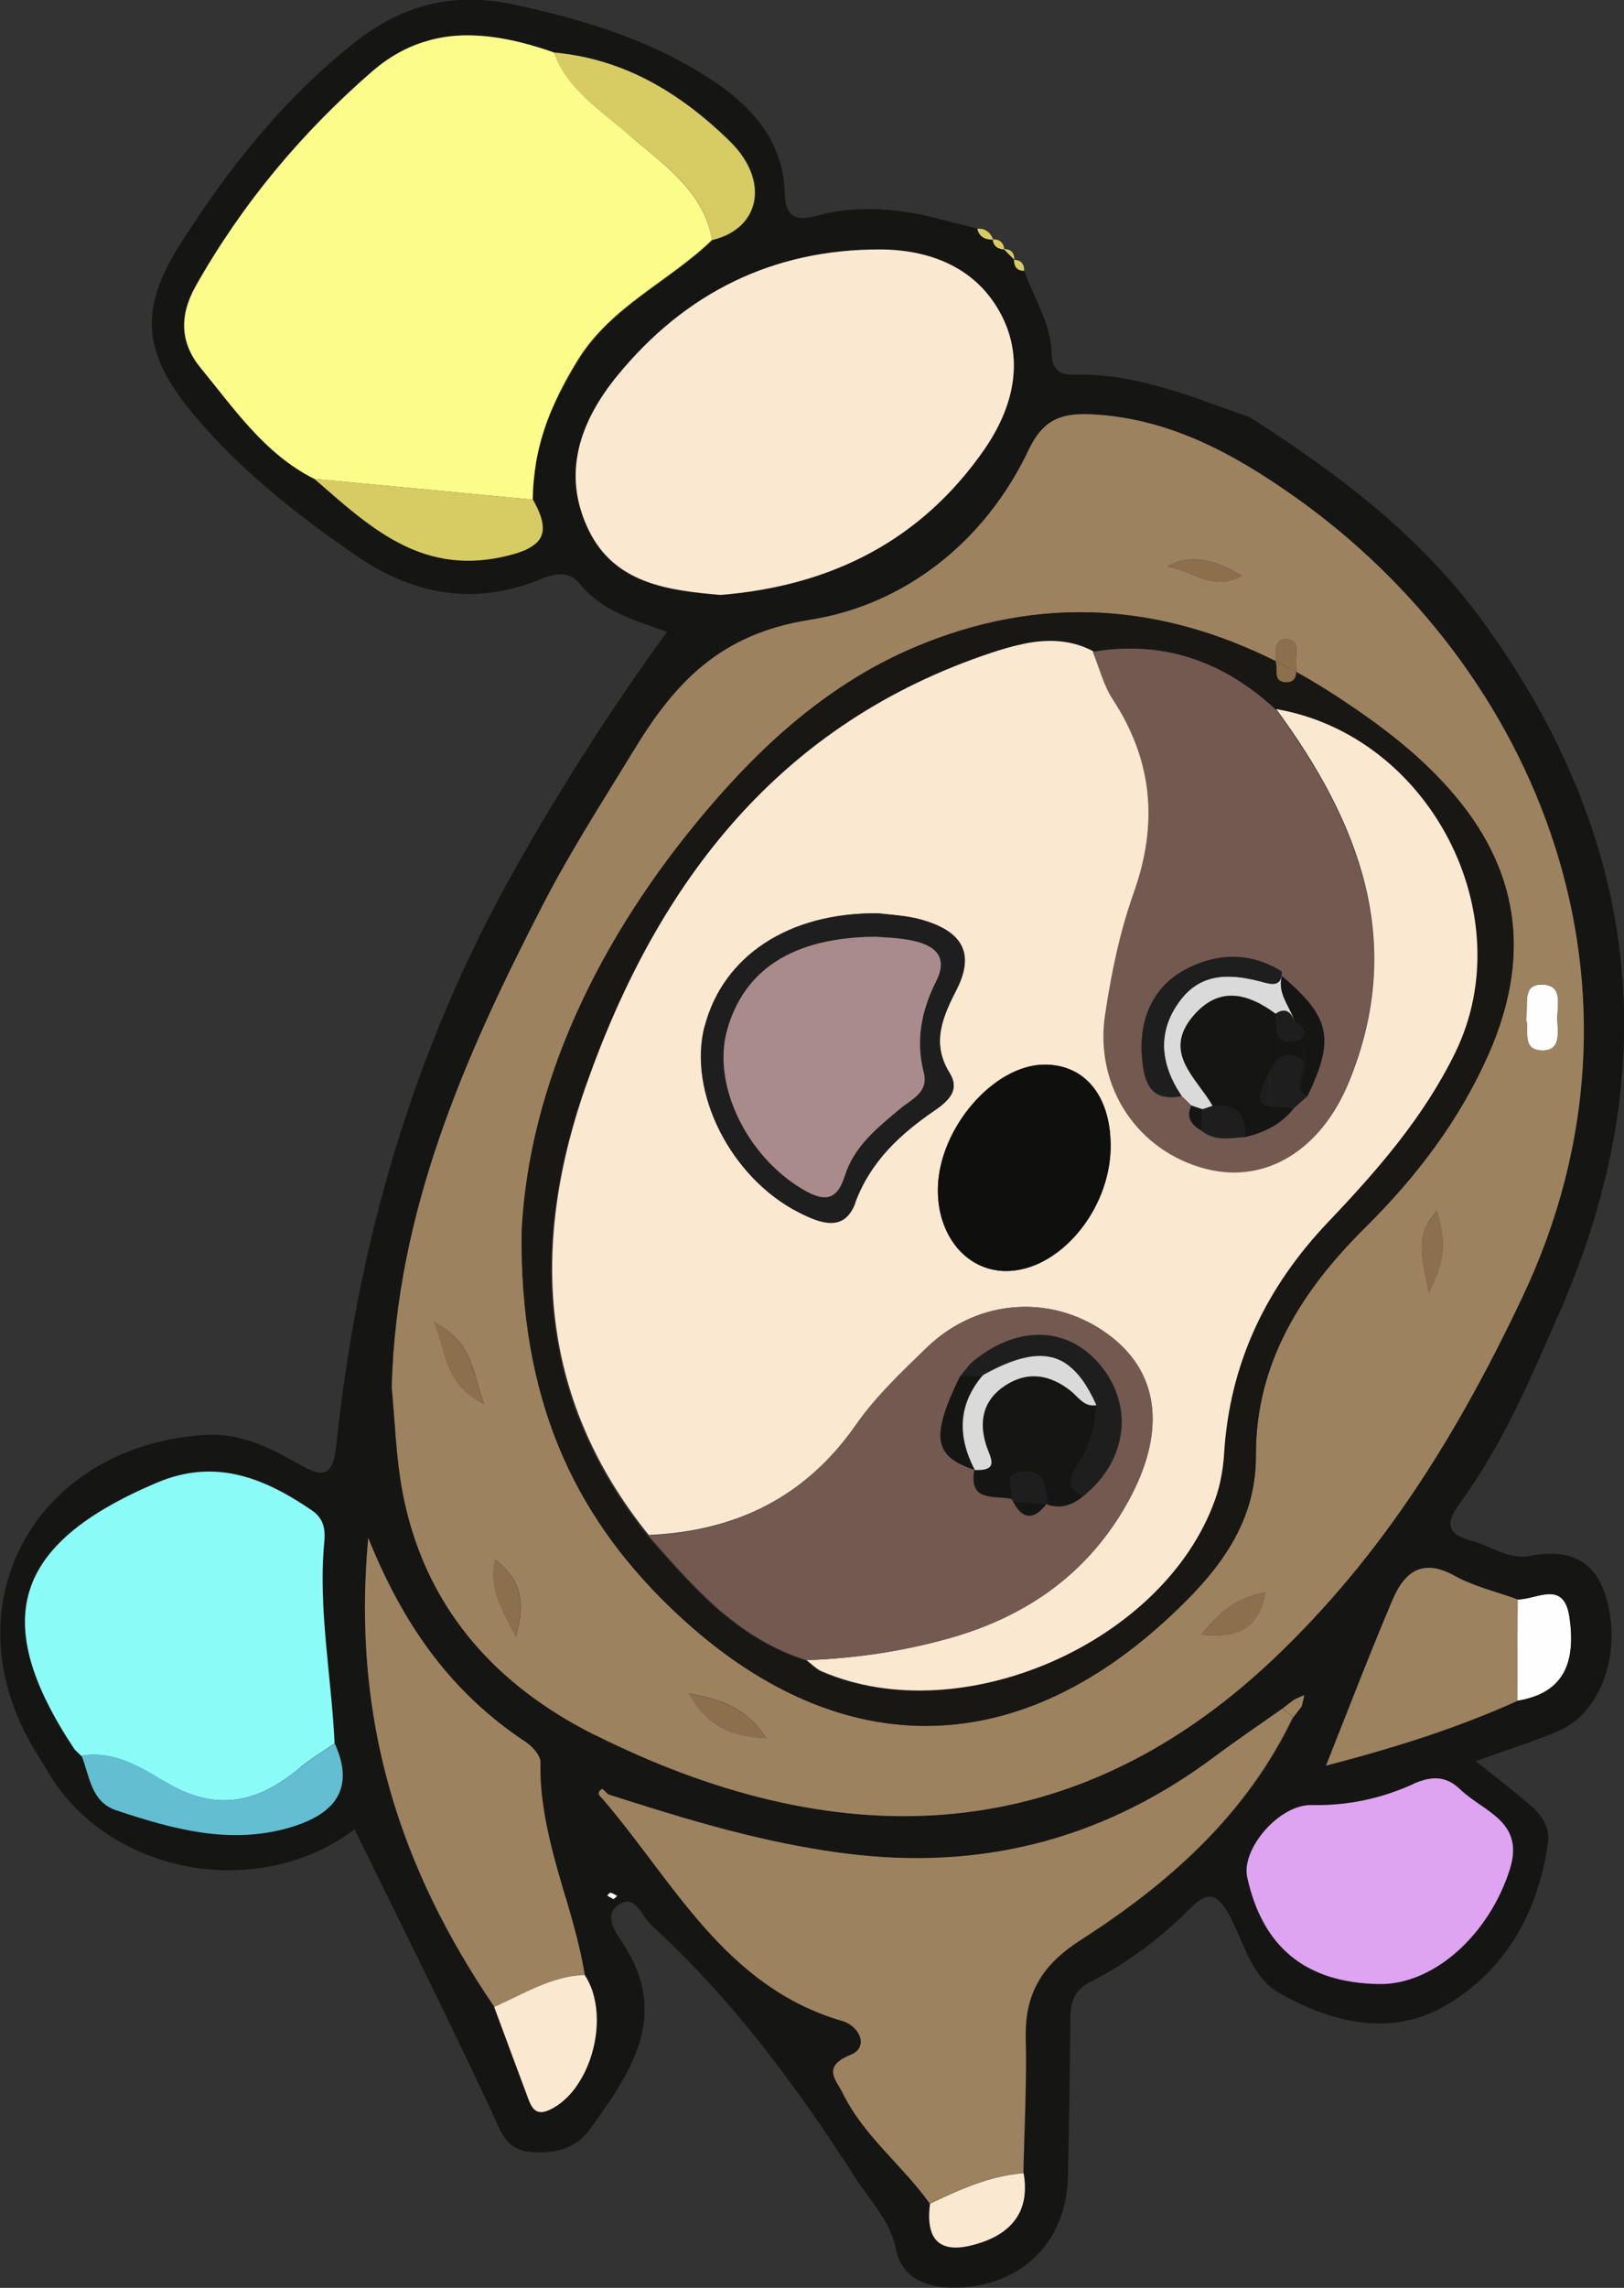 <?xml version="1.0" encoding="UTF-8"?><svg id="_イヤー_2" xmlns="http://www.w3.org/2000/svg" viewBox="0 0 103.06 145.1"><rect x="0" y="0" width="103.06" height="145.1" fill="#333333" stroke="none"/><defs><style>.cls-1{fill:#fefefe;}.cls-2{fill:#fae8d1;}.cls-3{fill:#fbfc8a;}.cls-4{fill:#745951;}.cls-5{fill:#9d825f;}.cls-6{fill:#8c704d;}.cls-7{fill:#8afbf7;}.cls-8{fill:#d7cc64;}.cls-9{fill:#aa8b8b;}.cls-10{fill:#dea3f1;}.cls-11{fill:#dadada;}.cls-12{fill:#1f1e1e;}.cls-13{fill:#151514;}.cls-14{fill:#0f0f0e;}.cls-15{fill:#181714;}.cls-16{fill:#62bed0;}</style></defs><g id="text"><g><path class="cls-1" d="M60.21,92.36c-.91-.9-.64-2.3,.7-5.05h0c.08-.1,.16-.2,.24-.3l-.25,.3c-1.34,2.75-1.61,4.16-.7,5.05Z"/><path class="cls-1" d="M72.59,67.96v0Z"/><path class="cls-1" d="M72.97,68.93s-.03-.04-.04-.07c.01,.02,.03,.04,.04,.07Z"/><path class="cls-1" d="M83.45,64.11c.16,.25,.28,.49,.38,.74-.1-.25-.22-.49-.38-.74Z"/><path class="cls-1" d="M62.45,87.15c-.31-.19-.62-.39-.93-.58h0c.31,.19,.62,.39,.93,.58h0Z"/><path class="cls-1" d="M75.6,70.11h0c.24,.08,.47,.16,.71,.24-.24-.08-.47-.16-.71-.24Z"/><path class="cls-1" d="M45.9,102.31c1.53,1.28,3.24,2.34,5.28,2.98,.2,.15,.4,.34,.6,.49-.2-.16-.4-.34-.6-.49-2.04-.64-3.75-1.7-5.28-2.98Z"/><path class="cls-1" d="M73,68.98c.35,.48,.95,.76,1.98,.53l.16,.15-.16-.15c-1.03,.22-1.63-.05-1.98-.53Z"/><path class="cls-1" d="M97.79,66.62c1.3,.08,1.07-1.14,1.04-1.93-.03-.87,.45-2.27-1.04-2.25-1.22,.02-.78,1.3-.95,2.23,.25,.61-.32,1.88,.95,1.96Z"/><path class="cls-1" d="M64.9,40.87c.2-.04,.4-.08,.6-.11-.2,.03-.4,.06-.6,.11Z"/><path class="cls-1" d="M76.83,42.22c.18,.08,.36,.16,.54,.25-.18-.09-.36-.17-.54-.25Z"/><path class="cls-1" d="M34.98,117.06c.26,1.04,.56,2.08,.86,3.11-.3-1.03-.61-2.07-.86-3.11Z"/><path class="cls-1" d="M34.4,113.96c.03,.29,.07,.57,.12,.86-.04-.28-.08-.57-.12-.86Z"/><path class="cls-1" d="M79.38,43.69c.22,.16,.43,.32,.64,.49-.21-.17-.43-.33-.64-.49Z"/><path class="cls-1" d="M77.71,42.65c.23,.12,.45,.25,.68,.39-.22-.14-.45-.26-.68-.39Z"/><path class="cls-1" d="M45.9,102.31c-.31-.26-.61-.52-.9-.79,.29,.27,.59,.54,.9,.79Z"/><path class="cls-1" d="M67.41,86.35c.11,.06,.22,.13,.32,.21-.11-.08-.21-.15-.32-.21Z"/><path class="cls-1" d="M67.01,86.16c.14,.05,.27,.11,.4,.18-.13-.07-.26-.13-.4-.18Z"/><path class="cls-1" d="M66.6,86.05c.14,.03,.27,.06,.4,.11-.13-.05-.27-.08-.4-.11Z"/><path class="cls-1" d="M69.64,86.36c-.14-.15-.28-.29-.42-.42,.15,.13,.29,.27,.42,.42Z"/><path class="cls-1" d="M60.79,92.79c-.12-.06-.22-.13-.32-.2,.1,.07,.2,.14,.32,.2Z"/><path class="cls-1" d="M68.65,87.49c-.26-.35-.53-.64-.83-.87,.29,.23,.57,.51,.83,.87Z"/><path class="cls-1" d="M65.27,96.13c-.13,0-.26-.06-.39-.14,.13,.09,.25,.13,.39,.14Z"/><path class="cls-1" d="M69.09,89.09s-.04-.01-.06-.02c.02,0,.04,.01,.06,.02Z"/><path class="cls-1" d="M69.12,91.5c.29-.75,.44-1.55,.45-2.39h0c0,.84-.16,1.64-.45,2.39Z"/><path class="cls-1" d="M37.5,126.02c.02,.06,.05,.12,.07,.18-.02-.06-.04-.12-.07-.18Z"/><path class="cls-1" d="M66.5,95.44s-.07-.03-.09-.04l.09,.04c.71,.23,1.33,.08,1.89-.28-.56,.36-1.18,.51-1.89,.28Z"/><path class="cls-1" d="M81.44,63.21h0Z"/><path class="cls-1" d="M82.72,65.35c-.1-.22-.34-.44-.59-.63h0c.25,.19,.49,.42,.59,.63Z"/><path class="cls-1" d="M69.34,41.33c2.61-.44,5-.15,7.18,.75-2.19-.91-4.57-1.19-7.18-.75-1.27-.67-2.57-.75-3.84-.57,1.27-.18,2.57-.1,3.84,.57Z"/><path class="cls-1" d="M76.25,71.7c-.34-.19-.59-.41-.71-.69,.12,.28,.37,.5,.71,.69,.59,.5,1.25,.53,1.93,.48-.67,.05-1.34,.01-1.93-.48Z"/><path class="cls-1" d="M68.27,85.27c.33,.18,.65,.41,.95,.68-.3-.27-.62-.49-.95-.68Z"/><path class="cls-1" d="M82.98,69.51c-.3,.27-.6,.54-.91,.81l.91-.81c.97-1.99,1.31-3.3,.91-4.52,.41,1.22,.07,2.53-.91,4.52Z"/><path class="cls-1" d="M82.14,107.79h0c.15,.15,.31,.3,.46,.45-.15-.15-.31-.3-.46-.45Z"/><path class="cls-1" d="M64.85,16.66c-.11-.11-.27-.17-.48-.19h0c.21,.02,.38,.08,.48,.19Z"/><path class="cls-1" d="M64.2,15.97c-.11-.11-.27-.16-.48-.17h0c.21,0,.37,.06,.48,.17Z"/><path class="cls-1" d="M81.87,107.99c-.16,.12-.32,.25-.49,.37-1.43,1.01-2.88,1.99-4.29,3.04,1.4-1.05,2.86-2.03,4.29-3.04,.16-.12,.32-.25,.49-.37Z"/><path class="cls-1" d="M63.47,15.31c-.11-.09-.26-.13-.44-.14h0c.18,0,.33,.05,.44,.14Z"/><path class="cls-1" d="M68.45,88.68s-.08-.08-.13-.12c.04,.04,.08,.08,.13,.12Z"/><polygon class="cls-1" points="62.02 14.51 62.02 14.51 62.03 14.51 62.03 14.51 62.02 14.51 62.02 14.51"/><path class="cls-1" d="M62.52,14.59c-.14-.07-.3-.09-.5-.08h0c.19-.01,.36,.02,.5,.08Z"/><path class="cls-1" d="M96.31,101.44c-.01,2.14-.02,4.29-.03,6.43,3.12-.49,3.71-2.6,3.33-5.28-.35-2.44-2.06-1.14-3.3-1.15Z"/><path class="cls-1" d="M62.59,14.63c.07,.04,.13,.09,.19,.14-.06-.06-.12-.1-.19-.14Z"/><path class="cls-1" d="M64.72,140.28c.32-.68,.41-1.5,.24-2.46h0c.17,.96,.08,1.78-.24,2.46Z"/><path class="cls-1" d="M34.45,33.45c0-.46-.21-1.04-.62-1.76h0c.41,.72,.61,1.29,.62,1.76Z"/><path class="cls-1" d="M64.87,16.68c.04,.05,.08,.12,.1,.19-.02-.07-.06-.14-.1-.19Z"/><path class="cls-1" d="M37.11,125.25c-.27-1.66-.74-3.29-1.21-4.91,.47,1.62,.94,3.24,1.21,4.91h0Z"/><path class="cls-1" d="M36.8,131.98c1.01-1.64,1.38-3.92,.8-5.69,.58,1.77,.21,4.05-.8,5.69Z"/><path class="cls-1" d="M35.87,133.13c.21-.19,.41-.41,.59-.65-.18,.24-.38,.45-.59,.65Z"/><path class="cls-1" d="M27.06,2.61c.82-.24,1.66-.35,2.51-.37-.85,.01-1.69,.12-2.51,.37Z"/><path class="cls-1" d="M35.27,3.34c.1,0,.2,.02,.3,.03-.1-.01-.2-.02-.3-.03Z"/><path class="cls-1" d="M30.85,2.31c.09,0,.18,.02,.27,.03-.09-.01-.18-.02-.27-.03Z"/><polygon class="cls-1" points="82.77 107.5 82.76 107.5 82.77 107.5 82.77 107.5"/><path class="cls-1" d="M20.48,100.19c0,.53,.01,1.07,.04,1.6-.02-.53-.04-1.07-.04-1.6Z"/><path class="cls-1" d="M21.23,110.57c-.1-2.13-.36-4.26-.55-6.39,.19,2.13,.45,4.25,.55,6.39,.35,.76,.51,1.43,.51,2.02,0-.58-.16-1.25-.51-2.02Z"/><path class="cls-1" d="M26.01,2.99c.35-.15,.69-.28,1.05-.38-.35,.1-.7,.23-1.05,.38Z"/><path class="cls-13" d="M53.14,13.42c.68-.11,1.37-.15,2.05-.14-.68,0-1.37,.04-2.05,.14Z"/><path class="cls-13" d="M97.12,98.68c-1.39,.26-2.53-.65-3.79-.98-1.46-.38-1.62-1.1-.73-2.3,2.77-3.75,4.56-8.05,6.41-12.27,6.76-15.46,5.03-30.04-4.88-43.68-3.96-5.45-9.22-9.42-14.82-12.99-3.63-1.26-7.19-2.81-11.15-2.69-1,.03-1.4-.41-1.42-1.35-.05-1.93-1.14-3.51-1.74-5.26-.47,0-.64-.28-.64-.71-.21-.21-.42-.43-.63-.64-.4-.03-.68-.2-.73-.62-.48,0-.84-.18-.97-.69-1.18-.3-2.37-.59-3.55-.89-1.09-.2-2.19-.34-3.28-.35-.68,0-1.37,.04-2.05,.14-.41,.06-.82,.15-1.23,.26-1.18,.33-2.08,.33-2.12-1.42-.09-3.28-2.07-5.49-4.66-7.19-3.83-2.52-8.12-3.82-12.58-4.77-3.75-.8-6.95,0-9.92,2.31-4.59,3.59-8.16,8.09-11.23,12.94-2.68,4.23-2.29,6.98,.92,10.81,2.93,3.49,6.49,6.29,10.23,8.87,3.48,2.4,7.2,3.2,11.27,1.71,1.01-.37,2.07-.99,3.01,.16,1.36,1.66,3.36,2.24,5.49,2.99-3.68,5.08-6.92,10.16-9.87,15.44-6.27,11.24-9.76,23.32-11.11,36.05-.2,1.89-.63,2.31-2.37,1.31-1.8-1.04-3.73-2-5.91-1.87-10.87,.66-16.4,10.81-10.89,19.96,.28,.47,.58,.94,.86,1.41,3.79,6.47,13.28,8.3,19.46,3.65,2.91,5.94,5.87,11.84,8.66,17.81,.59,1.25,.88,2.51,2.5,2.65,1.51,.13,2.88-.17,3.81-1.48,2.54-3.56,5.06-7.11,2.09-11.71-.42-.64-1.39-1.86-.2-2.55,.99-.57,1.36,.79,1.96,1.34,5.13,4.68,9.22,10.21,12.95,16.03,.94,1.46,2.2,2.66,2.58,4.52,.34,1.68,1.65,2.4,3.45,2.45,4.29,.1,7.37-2.71,7.47-7.02,.07-3.2,.12-6.4,.15-9.6,0-1.13,0-2.12,1.27-2.76,2.37-1.21,4.49-2.8,6.37-4.69,1.04-1.05,1.64-1,2.42,.4,.95,1.71,1.4,3.94,3.14,4.95,3.26,1.89,7.04,2.83,10.43,.94,3.89-2.17,6.07-5.96,6.69-10.46,.13-.94-.4-1.72-1.08-2.31-.99-.86-2.04-1.66-3.51-2.83,2.32-.84,3.86-1.31,5.32-1.95,2.48-1.09,3.77-4.45,3.14-7.68-.54-2.82-2.14-3.93-4.97-3.4Zm-75.72,15.26c-.09,.17-.21,.33-.33,.47-.21,.25-.48,.47-.78,.66-.12,.08-.25,.15-.38,.22-.46,.25-1,.45-1.58,.62-3.77,1.09-7.41,.08-10.97-1.11-1.59-.53-1.68-2.17-2.19-3.46-.15-.15-.34-.28-.45-.46-5.4-8.14-3.86-12.99,5.22-16.85,3.73-1.59,6.82-.33,9.85,1.73,.76,.52,.88,1.21,.81,1.99-.08,.81-.11,1.61-.11,2.41,0,.53,.01,1.07,.04,1.6,.04,.8,.1,1.6,.17,2.4,.19,2.13,.45,4.25,.55,6.39,.35,.76,.51,1.43,.51,2.02,0,.51-.12,.96-.34,1.35ZM35.53,24.9c-.18,.35-.34,.71-.49,1.07-.08,.18-.15,.36-.22,.54-.35,.91-.61,1.84-.78,2.8-.14,.77-.21,1.56-.21,2.38,.41,.72,.61,1.29,.62,1.76,0,.19-.03,.35-.08,.51-.04,.11-.1,.22-.18,.32-.15,.2-.38,.37-.66,.51-.09,.05-.2,.09-.3,.14-.38,.15-.84,.28-1.38,.4-5.23,1.12-8.47-1.99-11.88-4.95-3.15-1.58-5.08-4.45-7.22-7.05-1.28-1.55-1.38-3.28-.3-5.18,2.95-5.21,6.72-9.74,11.23-13.64,.76-.66,1.55-1.15,2.36-1.51,.35-.15,.69-.28,1.05-.38,.82-.24,1.66-.35,2.51-.37,.42,0,.85,.02,1.28,.06,.09,0,.18,.02,.27,.03,1.33,.16,2.68,.52,4.04,1,.04,0,.08,0,.12,.01,.1,0,.2,.02,.3,.03,3.03,.35,5.67,1.54,8.01,3.25,.96,.7,1.87,1.49,2.74,2.34,2.56,2.51,1.92,5.54-1.11,6.26-2.72,2.64-6.36,4.17-8.49,7.57-.44,.7-.83,1.4-1.18,2.11Zm1.81,8.71c-1.73-3.57-.52-6.9,1.84-9.79,4.29-5.23,9.85-8,16.65-7.99,3.27,0,6.2,1.21,7.73,4.2,1.47,2.88,.7,5.88-1.08,8.45-4.02,5.81-9.73,8.7-16.78,9.27-3.3-.29-6.72-.7-8.37-4.13Zm-2.85,23.7c1.72-3.33,3.76-6.48,5.71-9.69,2.59-4.27,5.44-7.41,11.2-8.31,5.98-.94,11.1-4.9,13.88-10.78,.87-1.83,1.96-2.34,3.82-2.26,4.99,.19,9.19,2.5,13.04,5.22,15.45,10.91,23.77,31.14,14.48,50.76-4.05,8.56-8.82,16.35-15.8,22.96-13.23,12.53-28.29,12.2-43.05,4.83-6.43-3.21-10.88-8.22-12.24-15.5-.4-2.16-.46-4.38-.67-6.57,.29-11.16,4.65-21.03,9.63-30.67Zm2.31,74.68c-.11,.17-.22,.34-.34,.5-.18,.24-.38,.45-.59,.65-.28,.26-.58,.47-.91,.64-.87,.44-1.17,.03-1.43-.65-.73-1.94-1.44-3.89-2.17-5.84-5.91-8.67-9.07-18.09-8-29.73,2.36,5.87,5.51,9.96,10.01,12.95,.42,.28,.93,.85,.92,1.28-.02,.74,.02,1.46,.1,2.18,.03,.29,.07,.57,.12,.86,.09,.57,.2,1.13,.33,1.69,.04,.19,.09,.37,.13,.56,.26,1.04,.56,2.08,.86,3.11l.05,.17c.47,1.62,.94,3.24,1.21,4.91,.16,.24,.29,.49,.4,.77,.02,.06,.05,.12,.07,.18,.01,.03,.02,.06,.03,.09,.58,1.77,.21,4.05-.8,5.69Zm2.14-11.53l-.41-.23c.07-.07,.16-.2,.21-.19,.15,.03,.29,.13,.43,.2l-.23,.21Zm30.16,2.26c-.17,.11-.35,.23-.52,.34-2.41,1.54-3.54,3.37-3.47,6.19,.07,2.86-.09,5.72-.15,8.58,.17,.96,.08,1.78-.24,2.46-.41,.87-1.21,1.51-2.35,1.9-2.18,.76-3.73,.44-3.35-2.43-1.72-2.42-4.17-4.26-5.51-6.98-.42-.86-1.38-1.7,.49-2.45,1.19-.48,.57-1.82-.54-2.15-7.42-2.16-10.66-8.78-15.17-14.05-.23-.2-.47-.41-.08-.66,.04-.03,.26,.22,.4,.34h0c4.24,1.36,8.49,2.67,12.88,3.42,1.01,.17,2.03,.32,3.06,.43,8.36,.88,15.85-1.23,22.56-6.25,1.4-1.05,2.86-2.03,4.29-3.04,.16-.12,.32-.25,.49-.37l.26-.2h0l.63-.29h0c-.06,.24-.12,.49-.17,.73-.18,.23-.36,.46-.54,.69h0c-2.86,5.99-7.57,10.26-12.96,13.79Zm26.7-4.14c-1.31,4.11-4.82,7.31-8.29,7.26-4.63-.08-7.39-2.32-8.37-6.78-.39-1.77,2.02-4.62,4.09-4.57,2.27,.05,4.4-.41,6.42-1.32,1.16-.52,2.08-.55,3,.33,1.48,1.42,4.13,2.01,3.15,5.09Zm.47-10.7c-3.79,1.7-7.71,2.94-12.13,4.1,1.55-3.87,2.83-7.24,4.24-10.55,.73-1.72,1.88-2.62,3.9-1.5,.46,.26,.96,.47,1.46,.65,.84,.31,1.72,.56,2.56,.86h0c1.23,.01,2.95-1.29,3.3,1.15,.38,2.67-.21,4.78-3.33,5.28Z"/><path class="cls-8" d="M64.85,16.66s.01,.02,.02,.03c0,0-.01-.02-.02-.03Z"/><polygon class="cls-8" points="64.99 17.16 65 17.17 64.99 17.16 64.99 17.16"/><path class="cls-8" d="M64.37,16.49l-.02-.02c0,.43,.17,.7,.64,.71h0c0-.11,0-.21-.03-.3-.02-.07-.06-.14-.1-.19,0,0-.01-.02-.02-.03-.11-.11-.27-.17-.48-.19,0,0,0,.01,0,.02Z"/><polygon class="cls-8" points="65 17.17 65 17.17 64.99 17.16 65 17.17"/><polygon class="cls-8" points="64.99 17.16 65 17.17 65 17.17 64.99 17.16 64.99 17.16"/><path class="cls-8" d="M64.33,16.19c-.03-.09-.07-.16-.13-.22,.06,.06,.1,.13,.13,.22Z"/><path class="cls-8" d="M64.35,16.47h0Z"/><path class="cls-8" d="M63.72,15.82h0c.21,.21,.42,.43,.63,.64h.02c0-.11-.01-.2-.04-.28-.03-.09-.07-.16-.13-.22-.11-.11-.27-.16-.48-.17v.02Z"/><path class="cls-8" d="M64.37,16.47h-.02l.02,.02s0-.01,0-.02Z"/><polygon class="cls-8" points="64.35 16.47 64.35 16.47 64.37 16.49 64.35 16.47"/><path class="cls-8" d="M63.69,15.67c-.04-.16-.12-.28-.23-.36,.11,.08,.18,.2,.23,.36Z"/><path class="cls-8" d="M63.69,15.8h0Z"/><path class="cls-8" d="M63.04,15.2s-.03,0-.04,0c.05,.42,.32,.6,.73,.62l-.02-.02h.02s-.01-.09-.02-.13c-.04-.16-.12-.28-.23-.36-.11-.09-.26-.13-.44-.13v.03Z"/><path class="cls-8" d="M63.72,15.82l-.02-.02,.02,.02Z"/><path class="cls-8" d="M63.72,15.82v-.02h-.02l.02,.02Z"/><path class="cls-8" d="M63.69,15.8h0Z"/><path class="cls-8" d="M62.77,14.77s.07,.08,.1,.12c-.03-.04-.07-.09-.1-.12Z"/><path class="cls-8" d="M62.52,14.59s.04,.02,.06,.04c-.02-.01-.04-.03-.06-.04Z"/><path class="cls-8" d="M62.04,14.52h-.02c.13,.5,.49,.68,.97,.68,0,0,0-.02,0-.03h0s.02,0,.03,0c-.04-.11-.09-.2-.15-.28-.03-.04-.07-.09-.1-.12-.06-.06-.12-.1-.19-.14-.02-.01-.04-.03-.06-.04-.14-.07-.3-.09-.5-.08h.01Z"/><path class="cls-8" d="M62.99,15.18s.02,0,.03,0h0s-.02,0-.03,0h0Z"/><path class="cls-8" d="M62.03,14.51h0Z"/><polygon class="cls-8" points="62.02 14.51 62.02 14.51 62.04 14.52 62.02 14.51"/><path class="cls-8" d="M62.02,14.51h0Z"/><path class="cls-5" d="M37.77,110.04c14.76,7.37,29.82,7.7,43.05-4.83,6.98-6.61,11.75-14.41,15.8-22.96,9.29-19.62,.96-39.85-14.48-50.76-3.85-2.72-8.05-5.03-13.04-5.22-1.86-.07-2.96,.44-3.82,2.26-2.79,5.88-7.91,9.84-13.88,10.78-5.76,.9-8.6,4.04-11.2,8.31-1.95,3.2-3.99,6.36-5.71,9.69-4.98,9.64-9.34,19.5-9.63,30.67,.21,2.19,.27,4.41,.67,6.57,1.36,7.28,5.81,12.29,12.24,15.5Zm60.02-47.61c1.49-.02,1,1.38,1.04,2.25,.03,.79,.26,2.02-1.04,1.93-1.27-.08-.7-1.35-.95-1.96,.17-.93-.27-2.21,.95-2.23Zm-54.09,44.96c2.16,.42,3.64,.91,4.94,2.85-2.27-.13-3.7-.71-4.94-2.85Zm32.53-3.72c1.21-1.45,2.23-2.36,4.07-2.67-.45,2.35-1.74,2.88-4.07,2.67Zm14.44-21.71c-.41-2.27-.93-3.58,.51-5.16,.48,1.68,.67,2.96-.51,5.16Zm-11.87-45.44c-1.82,1.02-3.09-.32-4.73-.59q1.98-1.14,4.73,.59Zm-33.91,14.84c3.68-4.33,7.89-8.08,13.16-10.31,8.04-3.4,15.67-2.73,22.91,.88,.08-.6-.16-1.38,.61-1.39,.97-.01,.65,.9,.67,1.46,0,.19,.03,.41,.02,.61,.94,.52,1.87,1.08,2.8,1.7,2.66,1.76,5.17,3.65,7.28,6.16,4.28,5.08,4.69,10.54,2.14,16.35-1.83,4.16-4.54,7.75-7.81,10.99-4,3.96-6.99,8.56-6.97,14.5,.02,4.54-2.69,7.67-5.7,10.43-10.26,9.4-21.58,8.75-31.46-.8-6.27-6.05-9.53-13.38-9.43-23.81,.45-9.25,4.8-18.56,11.78-26.77Zm-13.46,47.53c1.43,1.21,2.02,2.36,1.31,4.92-1-1.98-1.72-3.11-1.31-4.92Zm-.71-9.84c-2.59-1.38-2.3-3.06-3.17-5.2,2.49,1.34,2.37,2.98,3.17,5.2Z"/><path class="cls-3" d="M45.2,15.22c-.58-3.18-3.14-4.8-5.32-6.7-1.78-1.55-3.85-2.82-4.72-5.19h0c-1.35-.47-2.71-.84-4.04-1-.09-.01-.18-.02-.27-.03-.43-.04-.86-.06-1.28-.06-.85,.01-1.69,.12-2.51,.37-.35,.1-.7,.23-1.05,.38-.81,.36-1.59,.85-2.36,1.51-4.5,3.9-8.28,8.42-11.23,13.64-1.07,1.9-.97,3.63,.3,5.18,2.14,2.6,4.07,5.47,7.22,7.05,4.62,.44,9.25,.88,13.87,1.32h0c0-.82,.08-1.61,.21-2.38,.17-.96,.43-1.89,.78-2.8,.07-.18,.14-.36,.22-.54,.15-.36,.32-.72,.49-1.07,.35-.71,.75-1.41,1.18-2.11,2.13-3.4,5.77-4.94,8.49-7.57Z"/><path class="cls-3" d="M33.83,31.69c0-.82,.08-1.61,.21-2.38-.14,.77-.21,1.56-.21,2.38h0Z"/><path class="cls-3" d="M35.15,3.33h0c-1.35-.47-2.71-.84-4.04-1,1.33,.16,2.68,.52,4.04,1h0Z"/><path class="cls-3" d="M35.53,24.9c-.18,.35-.34,.71-.49,1.07,.15-.36,.32-.72,.49-1.07Z"/><path class="cls-3" d="M34.82,26.51c-.35,.91-.61,1.84-.78,2.8,.17-.96,.43-1.89,.78-2.8Z"/><path class="cls-3" d="M29.57,2.25c.42,0,.85,.02,1.28,.06-.43-.04-.86-.06-1.28-.06Z"/><path class="cls-2" d="M62.49,28.47c1.77-2.57,2.55-5.57,1.08-8.45-1.53-2.99-4.46-4.19-7.73-4.2-6.81-.01-12.36,2.76-16.65,7.99-2.37,2.89-3.57,6.22-1.84,9.79,1.66,3.43,5.07,3.84,8.37,4.13,7.05-.57,12.76-3.46,16.78-9.27Z"/><path class="cls-5" d="M82.05,108.92h0c-.22-.19-.44-.38-.67-.56-1.43,1.01-2.88,1.99-4.29,3.04-6.71,5.02-14.2,7.13-22.56,6.25-1.03-.11-2.05-.25-3.06-.43-4.39-.75-8.64-2.06-12.88-3.42h0c-.1,.11-.21,.22-.32,.32,4.51,5.27,7.75,11.89,15.17,14.05,1.11,.32,1.73,1.67,.54,2.15-1.87,.76-.91,1.59-.49,2.45,1.33,2.71,3.79,4.56,5.51,6.98,1.19-.56,2.38-1.11,3.62-1.49,.75-.23,1.52-.39,2.32-.44h0c.06-2.86,.22-5.73,.15-8.58-.07-2.82,1.06-4.65,3.47-6.19,.18-.11,.35-.23,.52-.34,5.39-3.53,10.1-7.8,12.95-13.79Z"/><path class="cls-5" d="M82.06,108.92h0c-2.85,5.99-7.56,10.26-12.95,13.79,5.39-3.53,10.1-7.8,12.96-13.79h0Z"/><path class="cls-5" d="M38.6,113.8h0c4.24,1.36,8.49,2.67,12.88,3.42-4.39-.75-8.64-2.06-12.88-3.42h0Z"/><path class="cls-7" d="M10.42,112.97c3.29,2.01,5.96,1.38,8.65-.89,.67-.56,1.44-1.01,2.16-1.51-.1-2.13-.36-4.26-.55-6.39-.07-.8-.13-1.6-.17-2.4-.02-.53-.04-1.07-.04-1.6,0-.8,.03-1.61,.11-2.41,.07-.78-.04-1.48-.81-1.99-3.03-2.06-6.12-3.32-9.85-1.73-9.08,3.86-10.62,8.71-5.22,16.85,.12,.17,.3,.3,.45,.46,2.02-.36,3.77,.71,5.25,1.62Z"/><path class="cls-5" d="M35.89,120.34l-.05-.17c-.3-1.03-.61-2.07-.86-3.11-.05-.19-.09-.37-.13-.56-.13-.56-.24-1.12-.33-1.69-.04-.28-.08-.57-.12-.86-.08-.72-.12-1.44-.1-2.18,0-.43-.5-1-.92-1.28-4.51-2.98-7.65-7.08-10.01-12.95-1.08,11.64,2.09,21.06,8,29.73,1.86-.81,3.61-1.95,5.74-2.03-.27-1.66-.74-3.29-1.21-4.91Z"/><path class="cls-5" d="M34.52,114.82c.09,.57,.2,1.13,.33,1.69-.13-.56-.24-1.12-.33-1.69Z"/><path class="cls-5" d="M34.85,116.5c.04,.19,.09,.37,.13,.56-.05-.19-.09-.37-.13-.56Z"/><path class="cls-5" d="M35.84,120.17l.05,.17-.05-.17Z"/><path class="cls-10" d="M89.66,113.16c-2.02,.91-4.15,1.37-6.42,1.32-2.07-.05-4.48,2.8-4.09,4.57,.97,4.46,3.74,6.71,8.37,6.78,3.47,.06,6.98-3.14,8.29-7.26,.98-3.07-1.67-3.66-3.15-5.09-.91-.88-1.84-.85-3-.33Z"/><path class="cls-5" d="M96.31,101.44c-.84-.31-1.72-.55-2.56-.86-.5-.19-1-.39-1.46-.65-2.02-1.12-3.16-.23-3.9,1.5-1.41,3.31-2.7,6.67-4.24,10.55,4.42-1.15,8.34-2.39,12.13-4.1,.01-2.14,.02-4.29,.03-6.43h0Z"/><path class="cls-5" d="M96.31,101.44h0c-.84-.31-1.72-.55-2.56-.86,.84,.31,1.72,.56,2.56,.86h0Z"/><path class="cls-8" d="M39.88,8.52c2.19,1.9,4.75,3.51,5.32,6.7,3.03-.72,3.67-3.75,1.11-6.26-.87-.85-1.78-1.64-2.74-2.34-2.34-1.71-4.97-2.9-8.01-3.25-.1-.01-.2-.02-.3-.03-.04,0-.08,0-.12-.01,.87,2.37,2.95,3.64,4.72,5.19Z"/><path class="cls-8" d="M35.57,3.37c3.03,.35,5.67,1.54,8.01,3.25-2.34-1.71-4.97-2.9-8.01-3.25Z"/><path class="cls-8" d="M35.27,3.34s-.08,0-.12-.01h0s.08,0,.12,.01Z"/><path class="cls-16" d="M19.08,112.08c-2.69,2.27-5.36,2.9-8.65,.89-1.48-.9-3.23-1.98-5.25-1.62,.51,1.3,.6,2.93,2.19,3.46,3.56,1.19,7.2,2.2,10.97,1.11,.58-.17,1.12-.37,1.58-.62,.13-.07,.26-.15,.38-.22,.3-.2,.56-.42,.78-.66,.13-.15,.24-.31,.33-.47,.22-.39,.34-.84,.34-1.35,0-.58-.16-1.25-.51-2.02-.72,.5-1.49,.94-2.16,1.51Z"/><path class="cls-16" d="M21.41,113.94c-.09,.17-.21,.33-.33,.47,.13-.15,.24-.31,.33-.47Z"/><path class="cls-16" d="M21.74,112.59c0,.51-.12,.96-.34,1.35,.22-.39,.34-.84,.34-1.35Z"/><path class="cls-16" d="M20.29,115.08c-.12,.08-.25,.15-.38,.22,.13-.07,.26-.15,.38-.22Z"/><path class="cls-8" d="M19.96,30.38c3.41,2.96,6.65,6.07,11.88,4.95,.54-.12,1-.24,1.38-.4,.11-.04,.21-.09,.3-.14,.28-.15,.5-.31,.66-.51,.08-.1,.14-.2,.18-.32,.06-.15,.09-.32,.08-.51,0-.46-.21-1.04-.62-1.76-4.62-.44-9.25-.88-13.87-1.32Z"/><path class="cls-8" d="M34.37,33.96c-.04,.11-.1,.22-.18,.32,.08-.1,.14-.2,.18-.32Z"/><path class="cls-8" d="M34.45,33.45c0,.19-.03,.35-.08,.51,.06-.15,.09-.32,.08-.51Z"/><path class="cls-8" d="M33.53,34.79c-.09,.05-.2,.09-.3,.14,.11-.04,.21-.09,.3-.14Z"/><path class="cls-2" d="M37.6,126.29s-.02-.06-.03-.09c-.02-.06-.04-.12-.07-.18-.11-.27-.24-.53-.4-.77h0c-2.12,.08-3.87,1.21-5.74,2.03,.72,1.95,1.44,3.89,2.17,5.84,.25,.68,.56,1.09,1.43,.65,.33-.16,.63-.38,.91-.64,.21-.19,.41-.41,.59-.65,.12-.16,.23-.32,.34-.5,1.01-1.64,1.38-3.92,.8-5.69Z"/><path class="cls-2" d="M37.57,126.2s.02,.06,.03,.09c-.01-.03-.02-.06-.03-.09Z"/><path class="cls-2" d="M37.5,126.02c-.11-.27-.24-.53-.4-.77h0c.16,.24,.29,.49,.4,.77Z"/><path class="cls-2" d="M64.96,137.83c-.8,.06-1.57,.22-2.32,.44-1.25,.38-2.44,.93-3.62,1.49-.37,2.87,1.18,3.19,3.35,2.43,1.13-.4,1.93-1.03,2.35-1.9,.32-.68,.41-1.5,.24-2.46Z"/><path class="cls-2" d="M64.96,137.83c-.8,.06-1.57,.22-2.32,.44,.75-.23,1.52-.39,2.32-.44h0Z"/><path class="cls-5" d="M82.77,107.5h0c-.21,.1-.42,.19-.63,.29,.15,.15,.31,.3,.46,.45,.06-.24,.12-.49,.17-.73Z"/><path class="cls-5" d="M82.14,107.78h0c.21-.1,.42-.19,.63-.29l-.63,.29Z"/><path class="cls-5" d="M82.77,107.5h0c-.06,.24-.12,.49-.17,.73,.06-.24,.12-.49,.17-.73Z"/><path class="cls-5" d="M82.06,108.92l.54-.69c-.15-.15-.31-.3-.46-.45h0l-.26,.2c-.16,.12-.32,.25-.49,.37,.22,.19,.45,.37,.67,.56Z"/><path class="cls-5" d="M82.14,107.79h0l-.26,.2,.26-.2h0Z"/><path class="cls-5" d="M82.06,108.92c.18-.23,.36-.46,.54-.69l-.54,.69h0Z"/><path class="cls-5" d="M81.39,108.36c.22,.19,.45,.38,.67,.56h0c-.22-.19-.45-.37-.67-.56Z"/><polygon class="cls-5" points="82.05 108.92 82.06 108.92 82.06 108.92 82.06 108.92 82.05 108.92"/><path class="cls-5" d="M38.2,113.46c-.39,.25-.14,.46,.08,.66,.11-.11,.21-.21,.32-.32-.14-.12-.36-.37-.4-.34Z"/><path class="cls-5" d="M38.6,113.8c-.14-.12-.36-.37-.4-.34,.04-.03,.26,.22,.4,.34h0Z"/><path class="cls-5" d="M38.6,113.8c-.1,.11-.21,.22-.32,.32,.11-.11,.21-.21,.32-.32h0Z"/><polygon class="cls-5" points="38.6 113.8 38.6 113.8 38.6 113.8 38.6 113.8 38.6 113.8"/><path class="cls-1" d="M38.53,120.22l.41,.23,.23-.21c-.14-.07-.28-.17-.43-.2-.05-.01-.14,.12-.21,.19Z"/><path class="cls-15" d="M42.54,101.95c9.89,9.55,21.21,10.19,31.46,.8,3.01-2.76,5.72-5.88,5.7-10.43-.03-5.94,2.97-10.54,6.97-14.5,3.27-3.24,5.97-6.82,7.81-10.99,2.55-5.81,2.14-11.27-2.14-16.35-2.11-2.51-4.62-4.4-7.28-6.16-.93-.61-1.86-1.18-2.8-1.7-.02,.36-.15,.68-.69,.64-.82-.05-.45-.87-.62-1.27,0-.02,0-.04,0-.06-7.24-3.61-14.88-4.28-22.91-.88-5.27,2.23-9.49,5.98-13.16,10.31-6.98,8.21-11.32,17.52-11.78,26.77-.1,10.44,3.16,17.76,9.43,23.81Zm-5.32-33.23c4.54-12.78,12.26-22.84,25.72-27.3,.64-.21,1.29-.41,1.96-.54,.2-.04,.4-.08,.6-.11,1.27-.18,2.57-.1,3.84,.57,2.61-.44,5-.15,7.18,.75,.1,.04,.2,.09,.3,.13,.18,.08,.36,.16,.54,.25,.11,.06,.23,.12,.34,.18,.23,.12,.45,.25,.68,.39,.34,.2,.67,.42,.99,.66,.22,.16,.43,.32,.64,.49,.32,.25,.63,.52,.94,.81,9.76,1.69,15.62,13.05,11.37,21.77-2.02,4.14-4.97,7.5-8.07,10.76-3.95,4.15-6.26,8.97-6.61,14.72-.06,.97-.24,1.97-.57,2.89-3.23,9.08-16.09,14.7-24.93,10.9-.14-.06-.26-.14-.39-.23-.2-.16-.4-.34-.6-.49-2.04-.64-3.75-1.7-5.28-2.98-.31-.26-.61-.52-.9-.79-1.37-1.27-2.61-2.7-3.86-4.13-7.08-8.77-7.51-18.57-3.92-28.67Z"/><path class="cls-6" d="M82.24,42c-.02-.56,.29-1.48-.67-1.46-.77,.01-.52,.79-.61,1.39,.43,.22,.87,.45,1.3,.68,.01-.21-.01-.43-.02-.61Z"/><path class="cls-6" d="M81.57,43.26c.54,.03,.67-.28,.69-.64-.43-.24-.87-.47-1.3-.68,0,.02,0,.04,0,.06,.16,.4-.21,1.22,.62,1.27Z"/><path class="cls-6" d="M43.7,107.4c1.24,2.13,2.67,2.71,4.94,2.85-1.3-1.93-2.78-2.43-4.94-2.85Z"/><path class="cls-6" d="M30.71,89.05c-.8-2.22-.68-3.86-3.17-5.2,.87,2.14,.58,3.82,3.17,5.2Z"/><path class="cls-6" d="M78.8,36.52q-2.75-1.72-4.73-.59c1.64,.27,2.91,1.61,4.73,.59Z"/><path class="cls-6" d="M76.23,103.67c2.34,.21,3.62-.32,4.07-2.67-1.84,.31-2.86,1.23-4.07,2.67Z"/><path class="cls-6" d="M90.67,81.96c1.18-2.2,.99-3.48,.51-5.16-1.44,1.58-.92,2.88-.51,5.16Z"/><path class="cls-6" d="M31.42,98.89c-.41,1.81,.32,2.94,1.31,4.92,.71-2.56,.11-3.71-1.31-4.92Z"/><path class="cls-2" d="M54.33,90.35c1.25-1.79,2.89-3.34,4.47-4.87,3.32-3.22,8.24-3.45,11.77-.66,3.07,2.43,3.38,6.15,1,10.45-2.51,4.52-6.41,7.23-11.25,8.61-2.96,.84-6.03,1.3-9.13,1.41,.2,.15,.4,.34,.6,.49,.12,.09,.25,.18,.39,.23,8.84,3.8,21.7-1.82,24.93-10.9,.33-.92,.51-1.92,.57-2.89,.35-5.75,2.66-10.57,6.61-14.72,3.1-3.26,6.05-6.62,8.07-10.76,4.24-8.72-1.61-20.08-11.37-21.77,5.27,7.16,8.26,14.78,4.61,23.66-1.78,4.32-5.26,6.42-8.98,5.49-4.36-1.08-7.16-5.18-6.46-9.81,.39-2.6,.93-5.23,1.81-7.7,1.57-4.38,1.22-8.39-1.33-12.29-.59-.9-.86-2.01-1.27-3.02-1.27-.67-2.57-.75-3.84-.57-.2,.03-.4,.06-.6,.11-.66,.14-1.32,.33-1.96,.54-13.46,4.46-21.19,14.51-25.72,27.3-3.59,10.1-3.15,19.9,3.92,28.67,5.52-.24,9.96-2.39,13.18-7.03Zm11.98-22.83c2.6,0,4.22,2.08,4.17,5.29-.07,4.01-3.34,7.84-6.68,7.8-2.51-.03-4.36-2.31-4.28-5.29,.1-3.81,3.58-7.81,6.79-7.8Zm-21.59-2.44c1.15-4.42,5.3-7.23,11.03-7.16,.66,.09,1.78,.13,2.82,.43,2.24,.66,3.4,1.9,2.13,4.4-.84,1.65-1.65,3.35-.45,5.28,.64,1.03,.04,1.71-.93,2.38-2.18,1.5-4.08,3.23-5.06,5.87-.69,1.88-2.22,1.29-3.58,.6-4.31-2.19-7.06-7.62-5.97-11.81Z"/><path class="cls-4" d="M69.34,41.33c.42,1.01,.68,2.12,1.27,3.02,2.55,3.89,2.89,7.91,1.33,12.29-.88,2.47-1.42,5.1-1.81,7.7-.7,4.62,2.1,8.72,6.46,9.81,3.72,.92,7.2-1.17,8.98-5.49,3.66-8.89,.66-16.5-4.61-23.66-.31-.28-.62-.55-.94-.81-.21-.17-.43-.33-.64-.49-.33-.23-.66-.45-.99-.66-.22-.14-.45-.26-.68-.39-.11-.06-.23-.12-.34-.18-.18-.09-.36-.17-.54-.25-.1-.04-.2-.09-.3-.13-2.19-.91-4.57-1.19-7.18-.75Zm6.02,20.09c1.96-.99,4.02-1.03,5.98,.2,0,.1,0,.19-.01,.27,0,0,.01,.01,.02,.02,.97,.82,1.66,1.51,2.1,2.2,.16,.25,.28,.49,.38,.74,.02,.05,.04,.1,.05,.15,.41,1.22,.07,2.53-.91,4.52l-.91,.81c-.25,.31-.53,.57-.83,.8-.12,.09-.24,.18-.37,.25-.57,.35-1.21,.59-1.9,.74-.26,.02-.53,.05-.79,.07-.67,.05-1.34,.01-1.93-.48-.34-.19-.59-.41-.71-.69-.1-.25-.1-.54,.06-.89h0c-.15-.15-.31-.3-.46-.45l-.16-.15c-1.03,.22-1.63-.05-1.98-.53-.01-.01-.02-.03-.03-.04-.01-.02-.03-.04-.04-.07-.16-.26-.27-.58-.33-.9v-.05c-.03-.12-.05-.24-.07-.36-.03-.21-.04-.43-.06-.63-.15-2.31,.7-4.39,2.9-5.49Z"/><path class="cls-4" d="M76.53,42.09c.1,.04,.2,.09,.3,.13-.1-.04-.2-.09-.3-.13Z"/><path class="cls-4" d="M45.01,101.52c.29,.27,.59,.54,.9,.79,1.53,1.28,3.24,2.34,5.28,2.98,3.1-.11,6.17-.57,9.13-1.41,4.84-1.38,8.74-4.09,11.25-8.61,2.39-4.3,2.08-8.02-1-10.45-3.54-2.8-8.46-2.56-11.77,.66-1.58,1.54-3.22,3.08-4.47,4.87-3.23,4.64-7.66,6.8-13.18,7.03,1.25,1.43,2.49,2.86,3.86,4.13Zm15.9-14.21l.25-.3c.12-.15,.25-.3,.37-.45h0c2.22-1.98,4.74-2.41,6.75-1.3,.33,.18,.65,.41,.95,.68,.15,.13,.29,.27,.42,.42,.07,.08,.14,.15,.2,.23,2.13,2.59,1.69,6.04-1.07,8.28-.13,.1-.25,.2-.38,.28-.56,.36-1.18,.51-1.89,.28l-.09-.04h0c-.4,.5-.77,.76-1.12,.73-.13,0-.26-.06-.39-.14-.21-.14-.41-.4-.6-.77l-.11-.15c-1.07-.24-2.71,.23-2.34-1.84h0c-.41-.14-.75-.28-1.04-.44-.12-.06-.22-.13-.32-.2-.1-.07-.19-.14-.27-.22-.91-.9-.64-2.3,.7-5.05Z"/><path class="cls-14" d="M63.8,80.61c3.34,.04,6.62-3.78,6.68-7.8,.05-3.22-1.58-5.28-4.17-5.29-3.21-.01-6.7,3.99-6.79,7.8-.07,2.99,1.77,5.26,4.28,5.29Z"/><path class="cls-12" d="M54.27,76.29c.98-2.65,2.88-4.38,5.06-5.87,.98-.67,1.57-1.35,.93-2.38-1.2-1.92-.39-3.62,.45-5.28,1.27-2.49,.11-3.73-2.13-4.4-1.04-.31-2.17-.34-2.82-.43-5.72-.07-9.87,2.73-11.03,7.16-1.09,4.18,1.66,9.62,5.97,11.81,1.36,.69,2.88,1.28,3.58-.6Zm-3.36-.88c-3.53-2.11-5.73-6.63-4.77-10.07,1.06-3.82,4.16-5.89,9.41-5.93,.46,.04,1.46,.05,2.42,.26,1.36,.3,2.23,.99,1.43,2.58-.92,1.83-1.3,3.73-.78,5.76,.33,1.28-.77,1.7-1.49,2.3-1.45,1.21-2.93,2.38-3.52,4.27-.52,1.65-1.37,1.62-2.7,.83Z"/><path class="cls-13" d="M80.29,68.57c.1-.19,.19-.41,.3-.63,0-.69,0-1.38,.01-2.07,.19,0,.39-.04,.6-.09-.25-.35-.2-.98-.25-1.48-1.78-1.32-3.61-1.77-5.23,.14-1.99,2.35,.21,3.93,1.23,5.7,1.44-.12,2.17,.48,2.03,1.98h0c.69-.15,1.33-.39,1.9-.74,.13-.08,.25-.16,.37-.25,.3-.23,.58-.49,.83-.8-.76-.43-2.93,.48-1.78-1.75Z"/><path class="cls-13" d="M81.44,63.21h0c.19,.51,.51,.99,.69,1.51,.25,.19,.49,.42,.59,.63,.1,.21,.07,.42-.23,.56,.12,.15,.21,.38,.25,.71,.13,.9,.08,1.7-.27,2.31,.01,.25,.14,.46,.5,.58,.97-1.99,1.31-3.3,.91-4.52-.02-.05-.03-.1-.05-.15-.1-.25-.22-.49-.38-.74-.44-.68-1.14-1.38-2.1-2.2-.05,.2-.07,.4-.06,.59,.01,.25,.07,.48,.16,.71Z"/><path class="cls-13" d="M82.16,66.01c-.52,.11-.8,0-.96-.23-.21,.05-.41,.09-.6,.09,0,.69,0,1.38-.01,2.07,.28-.57,.67-1.12,1.47-.98,1.23,.21,.37,1.25,.41,1.97,.35-.61,.39-1.41,.27-2.31-.05-.34-.14-.56-.25-.71h0c-.09,.04-.19,.08-.32,.11Z"/><path class="cls-13" d="M83.83,64.84s.04,.1,.05,.15c-.02-.05-.03-.1-.05-.15Z"/><path class="cls-13" d="M78.97,72.12h0c.69-.15,1.33-.39,1.9-.74-.57,.35-1.21,.59-1.9,.74h0Z"/><path class="cls-13" d="M81.24,71.12c-.12,.09-.24,.18-.37,.25,.13-.08,.25-.16,.37-.25Z"/><polygon class="cls-11" points="82.13 64.72 82.13 64.72 82.13 64.72 82.13 64.72"/><path class="cls-11" d="M80.32,62.34c-1.98-.56-3.98-.78-5.4,1.08-1.51,1.98-1.3,4.07,.06,6.09l.16,.15c.15,.15,.31,.3,.46,.45,.24,.08,.47,.16,.71,.24l.64-.22c-1.02-1.78-3.22-3.36-1.23-5.7,1.62-1.91,3.45-1.46,5.23-.14,.59-.4,.94-.15,1.18,.42-.18-.52-.49-1-.69-1.51h0c-.09-.23-.15-.47-.16-.71,0-.19,0-.38,.06-.59,0,0-.01,0-.02-.02-.07,.51-.43,.61-1.01,.45Z"/><path class="cls-11" d="M75.6,70.11h0c-.15-.15-.31-.3-.46-.45,.15,.15,.31,.3,.46,.45Z"/><path class="cls-11" d="M82.13,64.72c-.18-.52-.5-1-.69-1.51,.19,.51,.51,.99,.69,1.51h0Z"/><path class="cls-11" d="M81.44,63.21c-.09-.23-.15-.46-.16-.71,.01,.25,.07,.48,.16,.71Z"/><path class="cls-12" d="M72.47,66.92c.01,.2,.03,.42,.06,.63,.02,.12,.03,.24,.06,.36v.05c.08,.33,.18,.64,.34,.9,.01,.02,.03,.04,.04,.07,0,.01,.02,.03,.03,.04,.35,.48,.95,.76,1.98,.53-1.36-2.02-1.58-4.11-.06-6.09,1.42-1.86,3.42-1.64,5.4-1.08,.57,.16,.93,.07,1.01-.45-.03-.03-.02-.12,.01-.27-1.95-1.22-4.02-1.18-5.98-.2-2.19,1.1-3.05,3.19-2.9,5.49Z"/><path class="cls-12" d="M72.58,67.91c-.02-.12-.04-.24-.06-.36,.02,.12,.03,.24,.06,.36Z"/><path class="cls-12" d="M73,68.98s-.02-.03-.03-.04c0,.01,.02,.03,.03,.04Z"/><path class="cls-12" d="M72.93,68.87c-.16-.26-.27-.58-.33-.9,.07,.33,.17,.64,.33,.9Z"/><path class="cls-12" d="M81.33,61.89c.01-.08,.02-.17,.01-.27-.04,.15-.04,.24-.01,.27Z"/><path class="cls-12" d="M82.48,68.93c-.33,.57-.92,.96-1.9,1.12,0-.7,0-1.41,.01-2.11-.11,.22-.2,.45-.3,.63-1.16,2.23,1.02,1.32,1.78,1.75,.3-.27,.6-.54,.91-.81-.36-.12-.48-.33-.5-.58Z"/><path class="cls-12" d="M82.07,66.96c-.8-.14-1.19,.41-1.47,.98,0,.7,0,1.41-.01,2.11,.98-.15,1.57-.55,1.9-1.12-.04-.71,.82-1.75-.41-1.97Z"/><path class="cls-12" d="M76.95,70.14l-.64,.22c-.02,.45-.04,.89-.06,1.34,.59,.5,1.25,.53,1.93,.48,.26-.02,.53-.05,.79-.07,.14-1.49-.59-2.1-2.03-1.98Z"/><path class="cls-12" d="M78.18,72.18c.26-.02,.53-.05,.79-.07h0c-.26,.02-.53,.05-.79,.07Z"/><path class="cls-13" d="M76.25,71.7c.02-.45,.04-.89,.06-1.34-.24-.08-.47-.16-.71-.24h0c-.16,.35-.16,.64-.06,.89,.12,.28,.37,.5,.71,.69Z"/><path class="cls-13" d="M75.6,70.12h0c-.16,.35-.16,.64-.06,.89-.1-.25-.1-.54,.06-.89Z"/><path class="cls-13" d="M68.46,92.8c.27-.42,.49-.85,.66-1.3,.29-.75,.44-1.55,.45-2.39-.18,.03-.34,.02-.48-.02-.02,0-.04-.01-.06-.02-.06-.02-.12-.05-.18-.08-.03-.02-.06-.04-.1-.06-.06-.04-.12-.09-.18-.14-.04-.04-.09-.08-.13-.12-.04-.04-.08-.08-.13-.12-.06-.06-.11-.11-.17-.17-.06-.05-.12-.11-.18-.16-1.29-1.03-2.71-1.32-4.19-.35-1.39,.91-1.66,2.22-1.22,3.7,.24,.82,.96,1.71-.72,1.65h0c-.37,2.07,1.26,1.6,2.34,1.84,.27-.55-.66-1.57,.64-1.71,1.6-.17,1.51,1.07,1.68,2.08,.71,.23,1.33,.08,1.89-.28,.13-.08,.26-.18,.38-.28-1.21-.53-.85-1.23-.31-2.07Z"/><path class="cls-12" d="M66.6,86.05c.14,.03,.27,.06,.4,.11h0c.14,.05,.27,.11,.4,.18h0c.11,.06,.22,.13,.32,.21,.03,.02,.06,.04,.09,.07,.29,.23,.57,.51,.83,.87,.32,.44,.62,.98,.91,1.62,0,.84-.16,1.64-.45,2.39-.17,.45-.39,.89-.66,1.3-.54,.85-.9,1.54,.31,2.07,2.76-2.24,3.21-5.69,1.07-8.28-.07-.08-.13-.16-.2-.23-.14-.15-.28-.29-.42-.42-.3-.27-.62-.49-.95-.68-2-1.11-4.53-.68-6.75,1.3,.31,.19,.62,.39,.93,.58,1.72-.94,3.05-1.32,4.15-1.1Z"/><path class="cls-12" d="M68.27,85.27c-2.01-1.11-4.53-.68-6.75,1.3h0c2.22-1.98,4.74-2.41,6.75-1.3Z"/><path class="cls-13" d="M62.34,87.22c-.48,.03-.95,.06-1.43,.09h0c-1.34,2.75-1.61,4.16-.7,5.05,.08,.08,.17,.15,.27,.22s.2,.14,.32,.2c.29,.16,.64,.31,1.04,.44-1.1-2.11-1.1-4.12,.5-6.01Z"/><path class="cls-13" d="M60.47,92.58c-.1-.07-.19-.14-.27-.22,.08,.08,.17,.15,.27,.22Z"/><path class="cls-12" d="M64.82,93.36c-1.31,.14-.38,1.16-.64,1.71l.11,.15,2.11,.17h0s.09,.05,.09,.05c-.17-1.01-.08-2.24-1.68-2.08Z"/><path class="cls-12" d="M66.39,95.39h0Z"/><path class="cls-13" d="M66.39,95.39l-2.11-.17c.19,.37,.39,.62,.6,.77,.13,.09,.25,.13,.39,.14,.35,.02,.73-.23,1.12-.74Z"/><path class="cls-13" d="M65.27,96.13c.35,.02,.73-.23,1.12-.74h0c-.4,.51-.77,.76-1.12,.74Z"/><path class="cls-12" d="M62.34,87.22l.11-.07c-.31-.19-.62-.39-.93-.58h0c-.12,.15-.25,.3-.37,.45-.08,.1-.16,.2-.24,.3,.48-.03,.95-.06,1.43-.09Z"/><path class="cls-12" d="M61.52,86.57h0c-.12,.15-.25,.3-.37,.45,.12-.15,.25-.3,.37-.44h0Z"/><path class="cls-12" d="M62.34,87.22c-.48,.03-.95,.06-1.43,.09h0c.48-.03,.95-.06,1.43-.09Z"/><path class="cls-9" d="M53.61,74.58c.59-1.89,2.08-3.06,3.52-4.27,.72-.6,1.82-1.02,1.49-2.3-.52-2.03-.14-3.93,.78-5.76,.8-1.58-.08-2.27-1.43-2.58-.96-.21-1.97-.22-2.42-.26-5.25,.04-8.35,2.11-9.41,5.93-.96,3.45,1.24,7.97,4.77,10.07,1.33,.79,2.18,.82,2.7-.83Z"/><path class="cls-12" d="M82.49,65.91c.29-.14,.33-.34,.23-.56-.1-.22-.34-.44-.59-.63h0c-.24-.57-.59-.82-1.18-.42,.05,.5,0,1.12,.25,1.48,.49-.12,.99-.26,1.29,.13Z"/><path class="cls-12" d="M82.16,66.01c.13-.03,.24-.06,.32-.1h0c-.3-.39-.8-.25-1.29-.13,.16,.23,.45,.35,.96,.23Z"/><polygon class="cls-12" points="82.13 64.72 82.13 64.72 82.13 64.72 82.13 64.72"/><path class="cls-12" d="M82.49,65.91h0c.29-.14,.33-.34,.23-.56,.1,.21,.07,.42-.23,.56Z"/><polygon class="cls-12" points="82.49 65.91 82.49 65.91 82.49 65.91 82.49 65.91"/><path class="cls-11" d="M61.84,93.23c1.68,.07,.96-.83,.72-1.65-.44-1.48-.16-2.79,1.22-3.7,1.48-.97,2.9-.68,4.19,.35,.06,.05,.12,.1,.18,.16,.06,.05,.12,.11,.17,.17,.04,.04,.08,.08,.13,.12,.04,.04,.09,.08,.13,.12,.06,.05,.12,.1,.18,.14,.03,.02,.06,.04,.1,.06,.06,.03,.12,.06,.18,.08,.02,0,.04,.01,.06,.02,.14,.04,.3,.05,.48,.02h0c-.29-.64-.59-1.18-.91-1.62-.26-.35-.53-.64-.83-.87-.03-.02-.06-.05-.09-.07-.11-.08-.21-.15-.32-.21h0c-.13-.07-.26-.13-.4-.18h0c-.13-.05-.27-.09-.4-.11-1.09-.22-2.43,.16-4.15,1.1h0l-.11,.07c-1.6,1.88-1.6,3.9-.5,6.01h0Z"/><path class="cls-11" d="M69.09,89.09c.14,.04,.3,.05,.48,.02h0c-.18,.03-.34,.02-.48-.02Z"/><path class="cls-11" d="M69.03,89.07c-.06-.02-.12-.05-.18-.08,.06,.03,.12,.06,.18,.08Z"/><path class="cls-11" d="M68.76,88.93c-.06-.04-.12-.09-.18-.14,.06,.05,.12,.1,.18,.14Z"/><path class="cls-11" d="M68.32,88.56c-.06-.06-.11-.11-.17-.17,.06,.05,.12,.11,.17,.17Z"/><path class="cls-11" d="M68.58,88.8s-.09-.08-.13-.12c.04,.04,.09,.08,.13,.12Z"/><path class="cls-11" d="M66.6,86.05c-1.09-.22-2.43,.16-4.15,1.1h0c1.72-.94,3.05-1.32,4.15-1.1Z"/><path class="cls-11" d="M67.01,86.16h0Z"/><path class="cls-11" d="M67.41,86.34h0Z"/><path class="cls-11" d="M67.74,86.55s.06,.04,.09,.07c-.03-.02-.06-.05-.09-.07Z"/><polygon class="cls-11" points="61.84 93.23 61.84 93.23 61.84 93.23 61.84 93.23"/><polygon class="cls-11" points="61.84 93.23 61.84 93.23 61.84 93.23 61.84 93.23"/></g></g></svg>